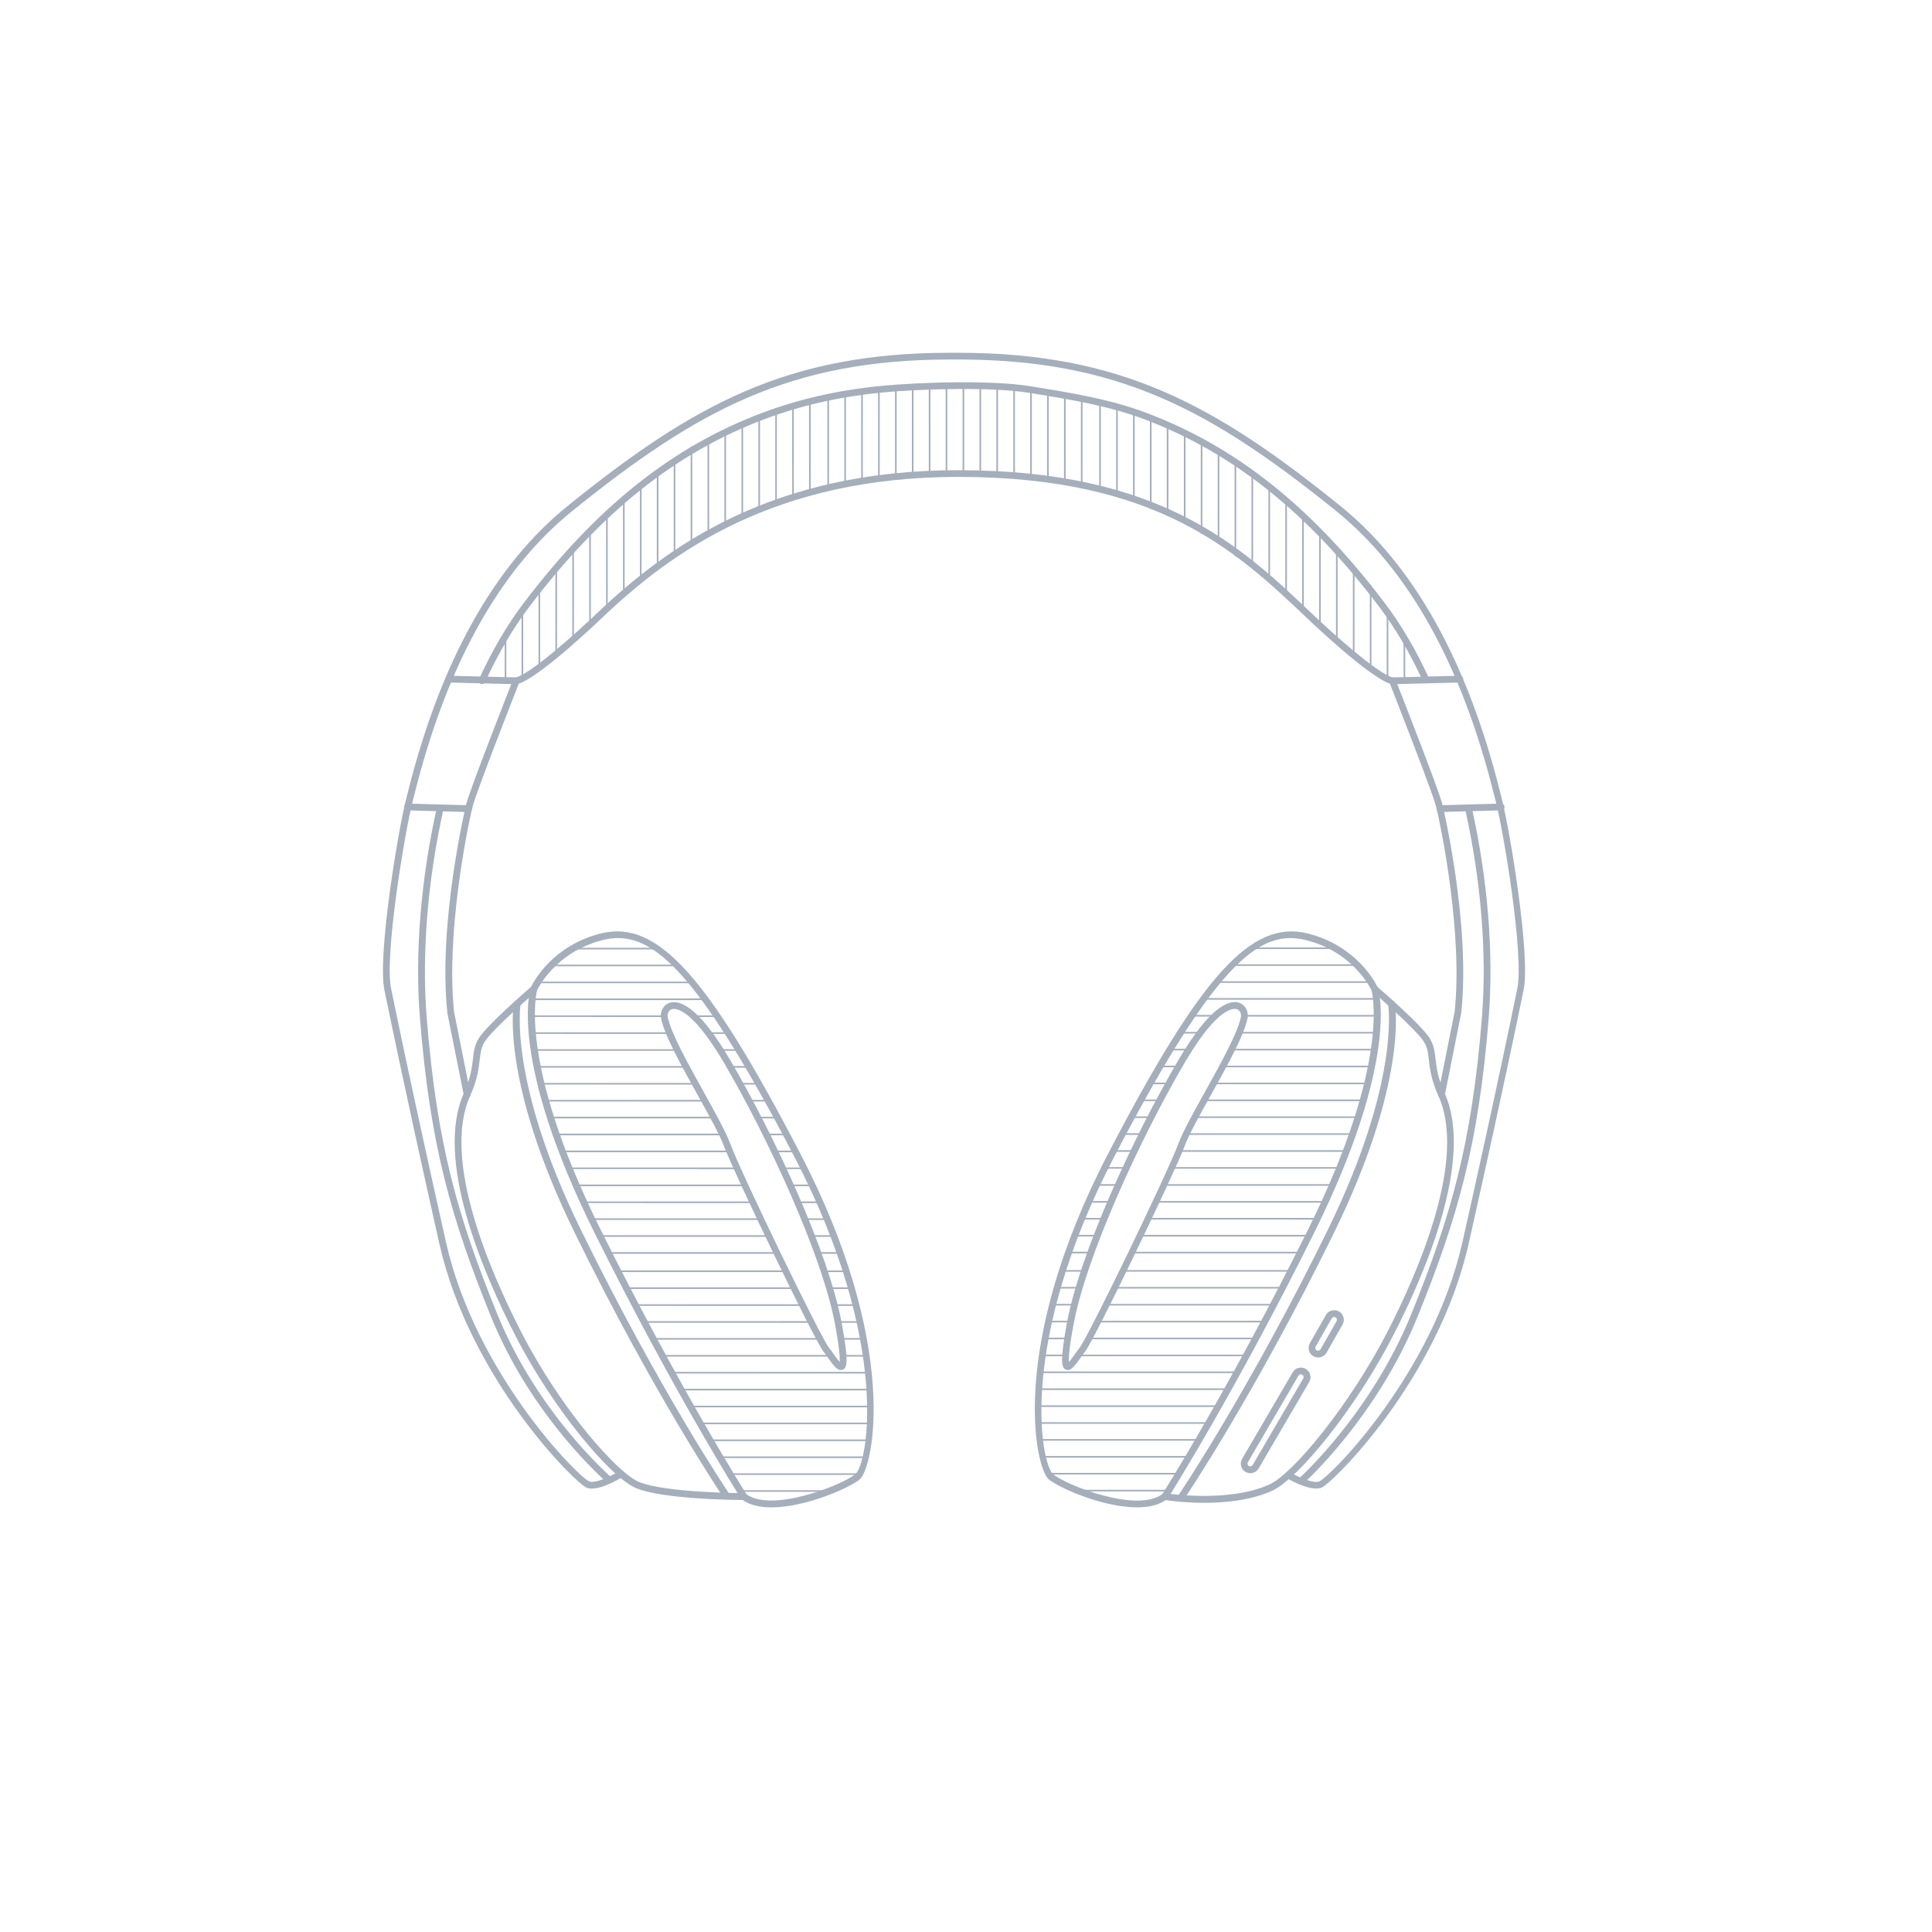 <svg xmlns="http://www.w3.org/2000/svg" fill="none" viewBox="0 0 285 285">
  <path
    fill="#A5AEBB"
    d="M71.11 100.91c-.07 0-.14-.01-.21-.04-.25-.12-.36-.41-.25-.66 1.95-4.26 4.16-8.03 6.57-11.21 10.74-14.18 21.95-23.12 35.28-28.12 5.3-1.99 11.08-3.31 17.17-3.92 6.62-.66 17-.85 22.22 0l.69.11c5.48.89 11.14 1.81 16.44 3.8 13.33 5 24.54 13.94 35.28 28.12 2.37 3.13 4.55 6.83 6.47 11 .12.25.01.55-.24.66-.25.12-.55.01-.66-.24-1.9-4.11-4.04-7.75-6.36-10.82-10.62-14.03-21.69-22.86-34.83-27.79-5.21-1.95-10.82-2.87-16.25-3.75l-.69-.11c-5.14-.84-15.4-.65-21.96 0-6 .6-11.69 1.9-16.92 3.86-13.15 4.93-24.22 13.76-34.84 27.79-2.36 3.12-4.54 6.83-6.46 11.03-.08.18-.26.29-.45.29Zm18.73 117.88c-.12 0-.23-.04-.32-.12-.11-.09-11.08-9.55-17.13-24.54-5.75-14.24-8.95-24.98-10.46-44.15-.74-9.33.15-20.27 2.5-30.79.06-.27.33-.44.6-.38.27.06.44.33.38.6-2.33 10.43-3.2 21.26-2.48 30.5 1.5 19.04 4.67 29.71 10.39 43.85 5.96 14.76 16.75 24.06 16.85 24.16.21.18.24.5.06.71-.11.1-.25.16-.39.16Z"
  />
  <path
    fill="#A5AEBB"
    d="M76.14 100.93h-.01l-9.95-.25c-.28-.01-.49-.24-.49-.51.01-.28.23-.48.51-.49l9.95.25c.28.01.49.24.49.51-.01.28-.23.49-.5.49Zm-7.02 18.86h-.01l-9.02-.25c-.28-.01-.49-.24-.49-.51.01-.28.25-.48.51-.49l9.02.25c.28.01.49.24.49.51-.01.27-.23.49-.5.49Z"
  />
  <path
    fill="#A5AEBB"
    d="M194.17 219.58c-1.7 0-4.07-1.37-4.38-1.55-.24-.14-.32-.45-.17-.68.14-.24.44-.32.68-.17 1.2.71 3.42 1.7 4.31 1.35 1.62-.68 16.75-15.88 21.12-35.29 2.18-9.67 5.35-24.01 8.1-37.43 1-4.88-2.02-23.11-3.18-27.58l-.23-.9c-4.76-19.19-12.62-33.31-23.34-41.97-18.33-14.78-32.04-22.33-55.76-22.33h-1.11c-23.73 0-37.44 7.54-55.77 22.33-10.73 8.65-18.58 22.77-23.34 41.97l-.23.9c-1.15 4.47-4.18 22.7-3.18 27.58 2.75 13.41 5.93 27.75 8.1 37.43 4.37 19.42 19.5 34.61 21.12 35.29.88.35 3.16-.73 4.39-1.5.24-.14.54-.07.69.16.15.23.08.54-.16.69-.37.23-3.66 2.23-5.29 1.58-1.67-.67-17.22-16.01-21.73-36-2.18-9.68-5.35-24.03-8.11-37.45-1.03-5.01 2.02-23.51 3.19-28.03l.22-.89c4.82-19.41 12.78-33.71 23.68-42.5 18.51-14.93 32.37-22.55 56.38-22.55h1.12c24.01 0 37.87 7.62 56.38 22.55 10.9 8.79 18.87 23.09 23.68 42.5l.22.89c1.17 4.52 4.22 23.02 3.19 28.03-2.76 13.42-5.93 27.77-8.11 37.45-4.5 20-20.06 35.33-21.72 36-.19.08-.47.12-.76.12Z"
  />
  <path
    fill="#A5AEBB"
    d="M212.65 161.96c-.03 0-.07 0-.1-.01-.27-.05-.45-.32-.39-.59l2.42-12.1c1.21-11.2-1.86-26.77-2.75-30.32-.53-2.11-6.03-16.13-6.8-18.09-3.31-1.13-11.94-9.39-12.31-9.75-10.26-9.73-21.9-20.75-51.35-20.75-27.15 0-42.34 11.09-52.53 20.76-.37.36-8.99 8.62-12.31 9.74-.77 1.96-6.27 15.98-6.8 18.09-.89 3.55-3.96 19.12-2.74 30.37l2.41 12.06c.05.27-.12.53-.39.59-.27.05-.53-.12-.59-.39L66 149.47c-1.43-13.17 2.71-30.59 2.75-30.76.58-2.32 6.67-17.79 6.93-18.45.06-.15.19-.26.35-.3 2.36-.57 9.54-7.1 12.11-9.57 10.33-9.79 25.72-21.03 53.22-21.03 29.85 0 41.64 11.17 52.04 21.03 2.57 2.47 9.76 9.01 12.11 9.57.16.04.29.15.35.3.26.66 6.35 16.12 6.93 18.45.04.17 4.19 17.59 2.76 30.72l-2.42 12.14c-.04.22-.25.39-.48.39Z"
  />
  <path
    fill="#A5AEBB"
    d="M191.94 218.98c-.14 0-.27-.06-.37-.17-.18-.21-.16-.52.04-.71.11-.09 10.66-9.59 16.62-24.35 5.71-14.14 8.89-24.81 10.39-43.85.73-9.24-.15-20.07-2.48-30.5-.06-.27.11-.54.38-.6.27-.06.54.11.6.38 2.35 10.53 3.23 21.46 2.5 30.79-1.51 19.17-4.71 29.91-10.46 44.15-6.05 14.99-16.78 24.63-16.88 24.72-.1.09-.22.14-.34.14Zm13.46-118.05c-.27 0-.49-.22-.5-.49-.01-.28.21-.51.49-.51l9.95-.25c.28.01.51.21.51.49.01.28-.21.51-.49.51l-9.95.25h-.01Z"
  />
  <path
    fill="#A5AEBB"
    d="M212.42 119.79c-.27 0-.49-.21-.5-.49-.01-.28.21-.51.49-.51l9.02-.25c.27.01.51.21.51.49.01.28-.21.51-.49.51l-9.02.25h-.01ZM113.8 222.36c-1.65 0-3.14-.31-4.25-1.09-1.49-.01-11.79-.12-15.7-1.74-3.76-1.56-12.19-11.54-17.86-22.57-4.71-9.17-11.95-25.99-7.56-35.71 1-2.22 1.18-3.76 1.33-5 .13-1.11.24-2.06.86-3.07 1.2-1.95 6.93-6.92 7.72-7.6.41-.84 3.21-6.11 10.3-7.88 8.28-2.07 15.69 6.1 29.37 32.38 14.86 28.54 10.81 46.45 8.82 48.14-1.45 1.24-7.98 4.14-13.03 4.14Zm-22.61-83.98c-.77 0-1.54.11-2.3.3-7.05 1.76-9.65 7.37-9.68 7.42-.03.07-.08.13-.13.17-.06.05-6.42 5.52-7.6 7.43-.5.82-.59 1.59-.72 2.66-.15 1.31-.34 2.94-1.41 5.3-4.22 9.34 2.91 25.84 7.54 34.84 5.94 11.55 14.24 20.81 17.35 22.1 3.95 1.64 15.36 1.66 15.48 1.66.11 0 .22.04.3.1 3.75 2.88 14.24-1.29 16.17-2.91 1.81-1.53 5.3-19.35-9.06-46.91-13.35-25.63-19.96-32.16-25.94-32.16Z"
  />
  <path
    fill="#A5AEBB"
    d="M107.02 220.95c-.16 0-.32-.08-.41-.22-.1-.15-10.19-15.11-21.83-38.87-10.88-22.23-9.07-33.4-8.98-33.87.05-.27.31-.45.58-.4.27.05.45.31.41.58-.02.11-1.82 11.37 8.9 33.25 11.61 23.7 21.66 38.6 21.76 38.75.15.23.09.54-.13.69-.1.06-.2.09-.3.09Z"
  />
  <path
    fill="#A5AEBB"
    d="M109.72 221.27c-.17 0-.33-.08-.42-.23-.1-.15-9.83-15.48-21.6-39.18-12.6-25.37-9.56-35.69-9.42-36.12.08-.26.36-.41.63-.33.26.08.41.36.33.63-.03.1-3.01 10.45 9.37 35.37 11.74 23.64 21.45 38.93 21.54 39.08.15.23.08.54-.15.69-.09.06-.19.09-.28.09Zm14.3-19.17c-.6 0-1.16-.8-1.85-1.77-.22-.31-.44-.62-.63-.86-1.42-1.74-13.33-26.59-14.74-30.39-.64-1.72-2.22-4.56-3.89-7.56-2.41-4.33-4.91-8.82-5.4-11.33-.16-.8.21-1.85 1.19-2.23 1.25-.48 4.08-.01 9 8.39 6.73 11.49 14.54 28.51 16.46 38.81 1.11 5.97.75 6.64.15 6.89-.11.03-.2.05-.29.05Zm-24.62-53.27c-.17 0-.29.03-.35.06-.45.17-.64.7-.56 1.1.46 2.36 3.03 6.97 5.29 11.04 1.69 3.04 3.29 5.91 3.95 7.7 1.63 4.4 13.34 28.6 14.58 30.11.21.25.44.58.68.92.24.34.61.86.88 1.15.04-.55-.02-1.95-.69-5.57-1.87-10.08-9.81-27.35-16.34-38.49-4.2-7.15-6.55-8.02-7.44-8.02Zm68.33 73.53c-5.05 0-11.57-2.9-13.03-4.14-1.99-1.69-6.05-19.6 8.82-48.14 13.68-26.27 21.1-34.44 29.37-32.38 7.09 1.77 9.89 7.04 10.3 7.88.79.68 6.52 5.65 7.72 7.6.62 1.01.73 1.96.86 3.07.14 1.24.32 2.78 1.33 5 4.39 9.72-2.85 26.55-7.56 35.71-5.68 11.05-14.1 21.21-17.84 22.93-5.9 2.7-14.29 1.62-15.75 1.4-1.1.77-2.58 1.07-4.22 1.07Zm22.62-83.98c-5.98 0-12.59 6.53-25.94 32.17-14.36 27.56-10.87 45.38-9.06 46.91 1.92 1.63 12.42 5.8 16.16 2.91.11-.08.25-.12.39-.1.09.02 9.32 1.48 15.38-1.3 3.52-1.61 11.87-11.78 17.37-22.47 4.63-9 11.76-25.51 7.54-34.84-1.07-2.36-1.26-3.99-1.41-5.3-.12-1.07-.21-1.84-.72-2.66-1.18-1.91-7.54-7.38-7.6-7.43-.06-.05-.1-.11-.13-.17-.03-.06-2.62-5.66-9.68-7.42-.77-.19-1.53-.3-2.3-.3Z"
  />
  <path
    fill="#A5AEBB"
    d="M174.28 221.31c-.1 0-.19-.03-.28-.09-.23-.16-.29-.47-.13-.69.1-.15 10.39-15.41 22-39.11 10.72-21.89 8.92-33.14 8.9-33.25-.05-.27.13-.53.41-.58.26-.05.53.13.58.4.08.46 1.9 11.64-8.98 33.87-11.64 23.77-21.97 39.08-22.07 39.23-.11.14-.27.22-.43.22Z"
  />
  <path
    fill="#A5AEBB"
    d="M171.82 221.27c-.09 0-.19-.03-.27-.08-.23-.15-.3-.46-.15-.69.1-.15 9.8-15.44 21.54-39.08 12.38-24.92 9.4-35.27 9.37-35.37-.08-.26.07-.54.33-.63.26-.08.54.06.63.33.14.43 3.17 10.75-9.42 36.12-11.77 23.7-21.5 39.03-21.6 39.18-.1.14-.27.22-.43.22Zm-14.3-19.17c-.09 0-.18-.02-.28-.06-.59-.25-.96-.92.15-6.89 1.91-10.3 9.72-27.32 16.46-38.81 4.92-8.4 7.75-8.86 9-8.39.98.37 1.35 1.42 1.19 2.23-.49 2.52-2.99 7-5.4 11.33-1.67 3-3.25 5.84-3.89 7.56-1.41 3.8-13.32 28.66-14.74 30.39-.19.24-.41.55-.63.86-.7.98-1.26 1.78-1.86 1.78Zm24.62-53.27c-.9 0-3.24.87-7.43 8.02-6.52 11.13-14.46 28.41-16.34 38.49-.67 3.61-.74 5.02-.69 5.57.27-.29.63-.81.88-1.15.24-.33.47-.66.68-.92 1.23-1.51 12.95-25.71 14.58-30.11.66-1.79 2.26-4.66 3.95-7.7 2.26-4.07 4.83-8.68 5.29-11.04.08-.4-.12-.93-.56-1.1-.07-.03-.19-.06-.36-.06Zm2.3 68.49c-.25 0-.49-.07-.71-.19-.33-.19-.56-.5-.65-.86-.09-.36-.04-.75.15-1.07l7.46-12.76c.39-.67 1.26-.9 1.93-.51.67.39.9 1.26.51 1.93l-7.46 12.76c-.19.33-.5.56-.86.65-.13.04-.25.05-.37.05Zm7.46-14.59c-.14 0-.28.07-.36.21l-7.46 12.76c-.06.1-.07.21-.04.31.03.11.1.2.19.25.09.06.21.07.31.04.11-.03.2-.1.25-.19l7.46-12.76c.06-.1.07-.21.04-.31-.03-.11-.1-.2-.19-.25-.06-.04-.13-.06-.2-.06Zm2.55-2.48c-.24 0-.48-.06-.7-.18-.33-.19-.56-.49-.66-.85-.1-.36-.05-.75.13-1.07l2.37-4.16c.38-.68 1.25-.92 1.93-.53.68.39.91 1.25.53 1.93l-2.37 4.16c-.26.45-.74.7-1.23.7Zm-.21-1.05c.2.11.45.04.56-.15l2.37-4.16c.11-.2.04-.45-.16-.56-.2-.11-.45-.04-.56.15l-2.37 4.16c-.05.1-.07.21-.04.31.03.1.11.2.2.25ZM74.57 100.12c-.07 0-.12-.06-.12-.12v-5.81c0-.07.06-.12.12-.12s.12.06.12.12v5.81c.01.06-.05.12-.12.12Zm2.49 0c-.07 0-.12-.06-.12-.12v-9.95c0-.07.06-.12.12-.12s.12.06.12.12V100c.01.06-.05.12-.12.12Zm2.5-1.55c-.07 0-.12-.06-.12-.12V86.37c0-.07.06-.12.12-.12s.12.06.12.12v12.08c0 .07-.05.12-.12.12Zm2.49-2.44c-.07 0-.12-.06-.12-.12V83.72c0-.07.06-.12.12-.12s.12.06.12.12v12.29c.01.07-.05.12-.12.12Zm2.49-1.82c-.07 0-.12-.06-.12-.12V80.53c0-.07.06-.12.12-.12s.12.06.12.12v13.66c.01.07-.05.12-.12.12Zm2.5-1.91c-.07 0-.12-.06-.12-.12V78.1c0-.07.06-.12.12-.12s.12.06.12.12v14.17c0 .07-.05.13-.12.13Zm2.49-2.68c-.07 0-.12-.06-.12-.12V75.9c0-.07.06-.12.12-.12s.12.06.12.12v13.7c.01.06-.05.12-.12.12Zm2.49-2.3c-.07 0-.12-.06-.12-.12V73.76c0-.07.06-.12.12-.12s.12.06.12.12v13.53c.01.07-.05.13-.12.13Zm2.5-1.79c-.07 0-.12-.06-.12-.12v-13.82c0-.07.06-.12.12-.12s.12.06.12.12v13.82c0 .06-.05.12-.12.12Zm2.49-1.79c-.07 0-.12-.06-.12-.12V69.74c0-.07.06-.12.12-.12s.12.06.12.12v13.98c.01.07-.05.12-.12.12Zm2.49-1.78c-.07 0-.12-.06-.12-.12V68.02c0-.07.06-.12.12-.12s.12.06.12.12v13.91c.01.07-.05.13-.12.13ZM102 80.27c-.07 0-.12-.06-.12-.12v-14.2c0-.07.06-.12.12-.12s.12.06.12.12v14.2c0 .06-.05.12-.12.12Zm2.49-1.5c-.07 0-.12-.06-.12-.12V64.73c0-.07.06-.12.12-.12s.12.06.12.12v13.91c0 .07-.05.13-.12.13Zm2.49-1.18c-.07 0-.12-.06-.12-.12V63.99c0-.07.06-.12.12-.12s.12.06.12.12v13.48c.01.06-.05.12-.12.12Zm2.52-1.57c-.07 0-.12-.06-.12-.12V62.61c0-.07.06-.12.12-.12s.12.06.12.12v13.28c0 .07-.05.13-.12.13Zm2.49-.92c-.07 0-.12-.06-.12-.12v-13.52c0-.07.06-.12.12-.12s.12.06.12.12v13.52c.01.07-.05.12-.12.12Zm2.49-1.21c-.07 0-.12-.06-.12-.12v-13.08c0-.07.06-.12.12-.12s.12.06.12.12v13.07c.01.07-.05.13-.12.13Zm2.5-.72c-.07 0-.12-.06-.12-.12V59.9c0-.07.06-.12.12-.12s.12.06.12.12v13.14c0 .07-.05.13-.12.13Zm2.49-.56c-.07 0-.12-.06-.12-.12V59.03c0-.07.06-.12.12-.12s.12.06.12.12v13.45c.01.07-.05.13-.12.13Zm2.7-.8c-.07 0-.12-.06-.12-.12V58.61c0-.07.06-.12.12-.12s.12.06.12.12v13.08c.01.07-.05.12-.12.12Zm2.5-0c-.07 0-.12-.06-.12-.12v-13.63c0-.07.06-.12.12-.12s.12.06.12.12v13.63c0 .07-.06.12-.12.12Zm2.49-.84c-.07 0-.12-.06-.12-.12V57.82c0-.07.06-.12.12-.12s.12.06.12.12v13.02c0 .07-.05.13-.12.13Zm2.49-.55c-.07 0-.12-.06-.12-.12V57.5c0-.07.06-.12.12-.12s.12.06.12.12v12.8c.01.06-.05.12-.12.12Zm2.5 0c-.07 0-.12-.06-.12-.12V57.2c0-.07.06-.12.12-.12s.12.06.12.12v13.1c0 .06-.06.12-.12.12Zm2.49-.44c-.07 0-.12-.06-.12-.12V57.08c0-.07.06-.12.12-.12s.12.06.12.12v12.77c0 .07-.05.13-.12.13Zm2.49-.12c-.07 0-.12-.06-.12-.12V56.97c0-.07.06-.12.12-.12s.12.06.12.12v12.77c.01.07-.05.12-.12.12Zm2.49.12c-.07 0-.12-.06-.12-.12V56.97c0-.07.06-.12.12-.12s.12.06.12.12v12.88c.01.07-.05.13-.12.13Zm67.55 30.15c-.07 0-.12-.06-.12-.12v-5.81c0-.07.06-.12.12-.12s.12.06.12.12v5.81c.01.06-.05.12-.12.12Zm-2.49 0c-.07 0-.12-.06-.12-.12v-9.95c0-.07.06-.12.12-.12s.12.06.12.12v9.95c0 .06-.05.12-.12.12Zm-2.49-1.55c-.07 0-.12-.06-.12-.12v-12.08c0-.07.06-.12.12-.12s.12.06.12.12v12.08c0 .07-.06.12-.12.12Zm-2.5-2.44c-.07 0-.12-.06-.12-.12v-12.29c0-.07.06-.12.12-.12s.12.06.12.12v12.29c.01.07-.05.12-.12.12Zm-2.49-1.82c-.07 0-.12-.06-.12-.12v-13.04c0-.07.06-.12.12-.12s.12.06.12.12v13.04c0 .07-.05.12-.12.12Zm-2.49-1.91c-.07 0-.12-.06-.12-.12v-14.18c0-.07.06-.12.12-.12s.12.06.12.12v14.17c0 .07-.06.13-.12.13Zm-2.5-2.68c-.07 0-.12-.06-.12-.12v-13.7c0-.07.06-.12.12-.12s.12.06.12.12v13.7c.01.06-.05.12-.12.12Zm-2.49-2.3c-.07 0-.12-.06-.12-.12v-13.54c0-.07.06-.12.12-.12s.12.06.12.12v13.53c0 .07-.05.13-.12.13Zm-2.49-1.79c-.07 0-.12-.06-.12-.12v-13.82c0-.07.06-.12.12-.12s.12.06.12.12v13.82c0 .07-.05.12-.12.12Zm-2.5-1.79c-.07 0-.12-.06-.12-.12v-13.98c0-.07.06-.12.12-.12s.12.06.12.12v13.98c.01.07-.05.12-.12.12Zm-2.49-1.78c-.07 0-.12-.06-.12-.12v-13.92c0-.07.06-.12.12-.12s.12.06.12.12v13.91c0 .07-.05.13-.12.13Zm-2.49-1.79c-.07 0-.12-.06-.12-.12v-13.57c0-.07.06-.12.12-.12s.12.06.12.12v13.57c0 .06-.06.12-.12.12Zm-2.5-1.5c-.07 0-.12-.06-.12-.12v-13.92c0-.07.06-.12.12-.12s.12.06.12.12v13.91c.01.07-.05.13-.12.13Zm-2.49-1.84c-.07 0-.12-.06-.12-.12v-12.82c0-.07.06-.12.12-.12s.12.06.12.12v12.82c0 .07-.05.12-.12.12Zm-2.52-.91c-.07 0-.12-.06-.12-.12v-13.29c0-.07.06-.12.12-.12s.12.06.12.12v13.28c.01.08-.05.13-.12.13Zm-2.49-.92c-.07 0-.12-.06-.12-.12V61.47c0-.07.06-.12.12-.12s.12.06.12.12v13.52c.01.07-.05.12-.12.12Zm-2.49-1.21c-.07 0-.12-.06-.12-.12V60.7c0-.07.06-.12.12-.12s.12.06.12.12v13.07c0 .07-.05.13-.12.13Zm-2.49-.72c-.07 0-.12-.06-.12-.12v-13.15c0-.07.06-.12.12-.12s.12.06.12.12v13.14c0 .07-.06.13-.12.13Zm-2.5-.56c-.07 0-.12-.06-.12-.12v-13.46c0-.07.06-.12.12-.12s.12.06.12.12v13.45c.01.07-.05.13-.12.13Zm-2.7-.8c-.07 0-.12-.06-.12-.12v-13.08c0-.07.06-.12.12-.12s.12.06.12.12v13.08c0 .07-.05.12-.12.12Zm-2.49-.62c-.07 0-.12-.06-.12-.12v-13c0-.07.06-.12.12-.12s.12.06.12.12v13c0 .06-.05.12-.12.12Zm-2.5-.22c-.07 0-.12-.06-.12-.12v-13.03c0-.07.06-.12.12-.12s.12.06.12.12v13.02c.01.08-.05.13-.12.13Zm-2.49-.55c-.07 0-.12-.06-.12-.12v-12.8c0-.07.06-.12.12-.12s.12.06.12.12v12.8c.01.06-.05.12-.12.12Zm-2.49-0c-.07 0-.12-.06-.12-.12v-13.1c0-.07.06-.12.12-.12s.12.06.12.12v13.1c0 .06-.05.12-.12.12Zm-2.5-.44c-.07 0-.12-.06-.12-.12v-12.78c0-.07.06-.12.12-.12s.12.06.12.12v12.77c.01.07-.05.13-.12.13Zm-2.49-.12c-.07 0-.12-.06-.12-.12v-12.77c0-.07.06-.12.12-.12s.12.06.12.12v12.77c.01.07-.05.12-.12.12Zm-2.49.12c-.07 0-.12-.06-.12-.12v-12.89c0-.07.06-.12.12-.12s.12.06.12.12v12.88c0 .07-.05.13-.12.13ZM96.96 140.05H84.08c-.07 0-.12-.06-.12-.12s.06-.12.12-.12h12.88c.07 0 .12.06.12.12s-.05.12-.12.12Zm2.86 2.49h-18.52c-.07 0-.12-.06-.12-.12s.06-.12.12-.12h18.52c.07 0 .12.06.12.12s-.05.12-.12.12Zm2.32 2.5H78.97c-.07 0-.12-.06-.12-.12s.06-.12.12-.12H102.14c.07 0 .12.06.12.12s-.05.12-.12.12Zm1.68 2.49H78.38c-.07 0-.12-.06-.12-.12s.06-.12.12-.12h25.44c.07 0 .12.06.12.12s-.05.12-.12.12Zm-5.83 2.49H78.38c-.07 0-.12-.06-.12-.12s.06-.12.12-.12h19.61c.07 0 .12.06.12.12s-.05.12-.12.12Zm9.19 2.5h-2.38c-.07 0-.12-.06-.12-.12s.06-.12.12-.12h2.38c.07 0 .12.06.12.12s-.05.12-.12.12Zm1.86 2.49h-2.86c-.07 0-.12-.06-.12-.12s.06-.12.12-.12h2.86c.07 0 .12.06.12.12s-.05.12-.12.12Zm1.62 2.49h-3.04c-.07 0-.12-.06-.12-.12s.06-.12.12-.12h3.04c.07 0 .12.06.12.12s-.05.12-.12.12Zm1.26 2.49h-2.8c-.07 0-.12-.06-.12-.12s.06-.12.12-.12h2.8c.07 0 .12.06.12.12s-.05.12-.12.12Zm1.21 2.5h-2.61c-.07 0-.12-.06-.12-.12s.06-.12.12-.12h2.61c.07 0 .12.06.12.12s-.05.12-.12.12Zm1.66 2.49h-2.96c-.07 0-.12-.06-.12-.12s.06-.12.12-.12h2.96c.07 0 .12.06.12.12s-.05.12-.12.12Zm1.47 2.49h-2.95c-.07 0-.12-.06-.12-.12s.06-.12.12-.12h2.95c.07 0 .12.06.12.12s-.06.12-.12.12Zm1.32 2.5h-3.43c-.07 0-.12-.06-.12-.12s.06-.12.12-.12h3.43c.07 0 .12.06.12.12s-.05.12-.12.12Zm.59 2.49h-2.81c-.07 0-.12-.06-.12-.12s.06-.12.12-.12h2.81c.07 0 .12.06.12.12s-.05.12-.12.12Zm1.82 2.52h-3.22c-.07 0-.12-.06-.12-.12s.06-.12.12-.12h3.22c.07 0 .12.06.12.12s-.05.12-.12.12Zm.97 2.49h-3.23c-.07 0-.12-.06-.12-.12s.06-.12.12-.12h3.23c.07 0 .12.06.12.12s-.05.12-.12.12Zm1.33 2.49h-3.61c-.07 0-.12-.06-.12-.12s.06-.12.12-.12h3.61c.07 0 .12.06.12.12s-.05.12-.12.12Zm.72 2.49h-3.31c-.07 0-.12-.06-.12-.12s.06-.12.12-.12h3.31c.07 0 .12.06.12.12s-.05.12-.12.12Zm.92 2.5h-3.21c-.07 0-.12-.06-.12-.12s.06-.12.12-.12h3.21c.07 0 .12.06.12.12s-.05.12-.12.12Zm1.11 2.7h-3.36c-.07 0-.12-.06-.12-.12s.06-.12.12-.12h3.36c.07 0 .12.06.12.12s-.05.12-.12.12Zm.55 2.49h-3.05c-.07 0-.12-.06-.12-.12s.06-.12.12-.12h3.05c.07 0 .12.06.12.12s-.05.12-.12.12Zm.88 2.5h-3.23c-.07 0-.12-.06-.12-.12s.06-.12.12-.12h3.23c.07 0 .12.06.12.12s-.05.12-.12.12Zm.64 2.49h-3.31c-.07 0-.12-.06-.12-.12s.06-.12.12-.12h3.31c.07 0 .12.06.12.12s-.05.12-.12.12Zm.26 2.49h-3.32c-.07 0-.12-.06-.12-.12s.06-.12.12-.12h3.32c.07 0 .12.06.12.12s-.05.12-.12.12Zm.46 2.5h-3.47c-.07 0-.12-.06-.12-.12s.06-.12.12-.12h3.47c.07 0 .12.06.12.12s-.05.12-.12.12Zm-21.65-50.1h-3.5c-.07 0-.12-.06-.12-.12s.06-.12.12-.12h3.5c.07 0 .12.06.12.12s-.05.12-.12.12Zm-7.43 2.5H78.38c-.07 0-.12-.06-.12-.12s.06-.12.12-.12h20.37c.07 0 .12.06.12.12s-.05.12-.12.12Zm1.04 2.49h-20.99c-.07 0-.12-.06-.12-.12s.06-.12.12-.12h20.98c.07 0 .12.06.12.12s-.04.12-.11.12Zm1.41 2.49H79.24c-.07 0-.12-.06-.12-.12s.06-.12.12-.12H101.2c.07 0 .12.06.12.12s-.05.12-.12.12Zm1.36 2.49H79.79c-.07 0-.12-.06-.12-.12s.06-.12.12-.12H102.56c.07 0 .12.06.12.12s-.05.12-.12.12Zm1.54 2.5H80.45c-.07 0-.12-.06-.12-.12s.06-.12.12-.12H104.1c.07 0 .12.06.12.12s-.05.12-.12.12Zm1.17 2.49H81.2c-.07 0-.12-.06-.12-.12s.06-.12.12-.12H105.27c.07 0 .12.06.12.12s-.05.12-.12.12Zm1.49 2.49H82.14c-.07 0-.12-.06-.12-.12s.06-.12.12-.12h24.62c.07 0 .12.06.12.12s-.05.12-.12.12Zm.85 2.5H83.09c-.07 0-.12-.06-.12-.12s.06-.12.12-.12h24.52c.07 0 .12.06.12.12s-.05.12-.12.12Zm.77 2.49H83.95c-.07 0-.12-.06-.12-.12s.06-.12.12-.12H108.38c.07 0 .12.06.12.12s-.05.12-.12.12Zm1.49 2.52H85.12c-.07 0-.12-.06-.12-.12s.06-.12.12-.12h24.75c.07 0 .12.06.12.12s-.05.12-.12.12Zm1.2 2.49H85.96c-.07 0-.12-.06-.12-.12s.06-.12.12-.12H111.07c.07 0 .12.06.12.12s-.05.12-.12.12Zm.85 2.49H87.19c-.07 0-.12-.06-.12-.12s.06-.12.12-.12H111.92c.07 0 .12.06.12.12s-.05.12-.12.12Zm1.39 2.49H88.36c-.07 0-.12-.06-.12-.12s.06-.12.12-.12h24.95c.07 0 .12.06.12.12s-.05.12-.12.12Zm1.16 2.5H89.84c-.07 0-.12-.06-.12-.12s.06-.12.12-.12h24.63c.07 0 .12.06.12.12s-.05.12-.12.12Zm1.39 2.7H91.12c-.07 0-.12-.06-.12-.12s.06-.12.12-.12h24.75c.07 0 .12.06.12.12s-.06.12-.13.12Zm1.29 2.49h-24.5c-.07 0-.12-.06-.12-.12s.06-.12.12-.12h24.5c.07 0 .12.06.12.12s-.05.12-.12.12Zm1.15 2.5H93.73c-.07 0-.12-.06-.12-.12s.06-.12.12-.12H118.3c.07 0 .12.06.12.12s-.05.12-.12.12Zm1.34 2.49H95.44c-.07 0-.12-.06-.12-.12s.06-.12.12-.12H119.64c.07 0 .12.06.12.12s-.06.12-.12.12Zm1.3 2.49H96.38c-.07 0-.12-.06-.12-.12s.06-.12.12-.12h24.56c.07 0 .12.06.12.12s-.05.12-.12.12Zm1.6 2.5H97.61c-.07 0-.12-.06-.12-.12s.06-.12.12-.12h24.93c.07 0 .12.06.12.12s-.05.12-.12.12Zm5.86 2.49H99.1c-.07 0-.12-.06-.12-.12s.06-.12.12-.12h29.31c.07 0 .12.06.12.12s-.06.12-.13.12Zm0 2.49h-27.88c-.07 0-.12-.06-.12-.12s.06-.12.12-.12h27.88c.07 0 .12.06.12.12s-.05.12-.12.12Zm0 2.5h-26.78c-.07 0-.12-.06-.12-.12s.06-.12.12-.12h26.78c.07 0 .12.06.12.12s-.05.12-.12.12Zm0 2.49h-25.01c-.07 0-.12-.06-.12-.12s.06-.12.12-.12h25.01c.07 0 .12.06.12.12s-.05.12-.12.12Zm0 2.49h-23.69c-.07 0-.12-.06-.12-.12s.06-.12.12-.12h23.69c.07 0 .12.06.12.12s-.05.12-.12.12Zm-.89 2.5h-21.42c-.07 0-.12-.06-.12-.12s.06-.12.12-.12h21.42c.07 0 .12.06.12.12s-.05.12-.12.12Zm-.68 2.49h-19.12c-.07 0-.12-.06-.12-.12s.06-.12.12-.12h19.12c.07 0 .12.06.12.12s-.05.12-.12.12Zm-4.17 2.49h-13.91c-.07 0-.12-.06-.12-.12s.06-.12.12-.12h13.91c.07 0 .12.06.12.12s-.05.12-.12.12Zm74.87-80.07h-12.88c-.07 0-.12-.06-.12-.12s.06-.12.12-.12h12.88c.07 0 .12.06.12.12s-.05.12-.12.12Zm2.79 2.49h-18.53c-.07 0-.12-.06-.12-.12s.06-.12.12-.12h18.53c.07 0 .12.06.12.12s-.05.12-.12.12Zm2.33 2.5h-23.17c-.07 0-.12-.06-.12-.12s.06-.12.12-.12h23.17c.07 0 .12.06.12.12s-.05.12-.12.12Z"
  />
  <path
    fill="#A5AEBB"
    d="M203.24 147.47H177.8c-.07 0-.12-.06-.12-.12s.06-.12.12-.12h25.44c.07 0 .12.06.12.12s-.05.12-.12.12Zm0 2.49h-19.61c-.07 0-.12-.06-.12-.12s.06-.12.12-.12h19.61c.07 0 .12.06.12.12s-.05.12-.12.12Zm-26.43 2.5h-2.38c-.07 0-.12-.06-.12-.12s.06-.12.12-.12h2.38c.07 0 .12.06.12.12s-.05.12-.12.12Zm-1.37 2.49h-2.86c-.07 0-.12-.06-.12-.12s.06-.12.12-.12h2.86c.07 0 .12.06.12.12s-.05.12-.12.12Zm-1.43 2.49h-3.04c-.07 0-.12-.06-.12-.12s.06-.12.12-.12h3.04c.07 0 .12.06.12.12s-.06.12-.12.12Zm-1.52 2.5h-2.8c-.07 0-.12-.06-.12-.12s.06-.12.12-.12h2.8c.07 0 .12.06.12.12s-.05.12-.12.12Zm-1.4 2.49h-2.61c-.07 0-.12-.06-.12-.12s.06-.12.12-.12h2.61c.07 0 .12.06.12.12s-.05.12-.12.12Zm-1.3 2.49h-2.96c-.07 0-.12-.06-.12-.12s.06-.12.12-.12h2.96c.07 0 .12.06.12.12s-.05.12-.12.12Zm-1.48 2.49h-2.95c-.07 0-.12-.06-.12-.12s.06-.12.12-.12h2.95c.07 0 .12.06.12.12s-.05.12-.12.12Zm-.84 2.5h-3.43c-.07 0-.12-.06-.12-.12s.06-.12.12-.12h3.43c.07 0 .12.06.12.12s-.05.12-.12.12Zm-1.21 2.49h-2.81c-.07 0-.12-.06-.12-.12s.06-.12.12-.12h2.81c.07 0 .12.06.12.12s-.06.12-.12.12Zm-1.41 2.52h-3.22c-.07 0-.12-.06-.12-.12s.06-.12.12-.12h3.22c.07 0 .12.06.12.12s-.05.12-.12.12Zm-.96 2.49h-3.23c-.07 0-.12-.06-.12-.12s.06-.12.12-.12h3.23c.07 0 .12.06.12.12s-.05.12-.12.12Zm-.95 2.49h-3.61c-.07 0-.12-.06-.12-.12s.06-.12.12-.12h3.61c.07 0 .12.06.12.12s-.05.12-.12.12Zm-1.03 2.5h-3.31c-.07 0-.12-.06-.12-.12s.06-.12.12-.12h3.31c.07 0 .12.06.12.12s-.05.12-.12.12Zm-1.02 2.49h-3.21c-.07 0-.12-.06-.12-.12s.06-.12.12-.12h3.21c.07 0 .12.06.12.12s-.05.12-.12.12Zm-.95 2.7h-3.36c-.07 0-.12-.06-.12-.12s.06-.12.12-.12h3.36c.07 0 .12.06.12.12s-.05.12-.12.12Zm-.87 2.49h-3.05c-.07 0-.12-.06-.12-.12s.06-.12.12-.12h3.05c.07 0 .12.06.12.12s-.05.12-.12.12Zm-.69 2.5h-3.23c-.07 0-.12-.06-.12-.12s.06-.12.12-.12h3.23c.07 0 .12.06.12.12s-.05.12-.12.12Zm-.56 2.49h-3.31c-.07 0-.12-.06-.12-.12s.06-.12.12-.12h3.31c.07 0 .12.06.12.12s-.05.12-.12.12Zm-.25 2.49h-3.32c-.07 0-.12-.06-.12-.12s.06-.12.12-.12h3.32c.07 0 .12.06.12.12s-.05.12-.12.12Zm-.32 2.5h-3.47c-.07 0-.12-.06-.12-.12s.06-.12.12-.12h3.47c.07 0 .12.06.12.12s-.05.12-.12.12Zm21.68-50.1h-3.5c-.07 0-.12-.06-.12-.12s.06-.12.12-.12h3.5c.07 0 .12.06.12.12s-.05.12-.12.12Zm24.31 2.5h-20.37c-.07 0-.12-.06-.12-.12s.06-.12.12-.12h20.37c.07 0 .12.06.12.12s-.05.12-.12.12Zm-.43 2.49h-20.98c-.07 0-.12-.06-.12-.12s.06-.12.12-.12h20.98c.07 0 .12.06.12.12s-.05.12-.12.12Zm-.43 2.49h-21.96c-.07 0-.12-.06-.12-.12s.06-.12.12-.12h21.96c.07 0 .12.06.12.12s-.05.12-.12.12Zm-.56 2.5h-22.77c-.07 0-.12-.06-.12-.12s.06-.12.12-.12h22.77c.07 0 .12.06.12.12s-.05.12-.12.12Zm-.65 2.49h-23.65c-.07 0-.12-.06-.12-.12s.06-.12.12-.12h23.65c.07 0 .12.06.12.12s-.05.12-.12.12Zm-.75 2.49h-24.07c-.07 0-.12-.06-.12-.12s.06-.12.12-.12h24.07c.07 0 .12.06.12.12s-.06.12-.12.12Zm-.95 2.49h-24.62c-.07 0-.12-.06-.12-.12s.06-.12.12-.12h24.62c.07 0 .12.06.12.12s-.05.12-.12.12Zm-.95 2.5H174c-.07 0-.12-.06-.12-.12s.06-.12.12-.12h24.52c.07 0 .12.06.12.12s-.05.12-.12.12Zm-.86 2.49h-24.43c-.07 0-.12-.06-.12-.12s.06-.12.12-.12h24.43c.07 0 .12.06.12.12s-.05.12-.12.12Zm-1.16 2.52h-24.75c-.07 0-.12-.06-.12-.12s.06-.12.12-.12h24.75c.07 0 .12.06.12.12s-.05.12-.12.12Zm-.84 2.49h-25.11c-.07 0-.12-.06-.12-.12s.06-.12.12-.12h25.11c.07 0 .12.06.12.12s-.05.12-.12.12Zm-1.23 2.49H169.7c-.07 0-.12-.06-.12-.12s.06-.12.12-.12h24.73c.07 0 .12.06.12.12s-.05.12-.12.12Zm-1.17 2.5h-24.95c-.07 0-.12-.06-.12-.12s.06-.12.12-.12h24.95c.07 0 .12.06.12.12s-.05.12-.12.12Zm-1.49 2.49h-24.63c-.07 0-.12-.06-.12-.12s.06-.12.12-.12h24.63c.07 0 .12.06.12.12s-.05.12-.12.12Zm-1.27 2.7h-24.75c-.07 0-.12-.06-.12-.12s.06-.12.12-.12h24.75c.07 0 .12.06.12.12s-.05.12-.12.12Zm-1.53 2.49h-24.5c-.07 0-.12-.06-.12-.12s.06-.12.12-.12h24.5c.07 0 .12.06.12.12s-.05.12-.12.12Zm-1.08 2.5h-24.57c-.07 0-.12-.06-.12-.12s.06-.12.12-.12h24.57c.07 0 .12.06.12.12s-.05.12-.12.12Zm-1.71 2.49h-24.2c-.07 0-.12-.06-.12-.12s.06-.12.12-.12h24.2c.07 0 .12.06.12.12s-.05.12-.12.12Zm-.94 2.49h-24.56c-.07 0-.12-.06-.12-.12s.06-.12.12-.12h24.56c.07 0 .12.06.12.12s-.05.12-.12.12Zm-1.23 2.5h-24.93c-.07 0-.12-.06-.12-.12s.06-.12.12-.12h24.93c.07 0 .12.06.12.12s-.05.12-.12.12Zm-1.49 2.49h-29.31c-.07 0-.12-.06-.12-.12s.06-.12.12-.12h29.31c.07 0 .12.06.12.12s-.05.12-.12.12Zm-1.43 2.49h-27.88c-.07 0-.12-.06-.12-.12s.06-.12.12-.12h27.88c.07 0 .12.06.12.12s-.05.12-.12.12Zm-27.88 2.5c-.07 0-.12-.06-.12-.12s.06-.12.12-.12h26.78c.07 0 .12.06.12.12s-.06.12-.12.12h-26.78Zm25.02 2.49h-25.01c-.07 0-.12-.06-.12-.12s.06-.12.12-.12h25.01c.07 0 .12.06.12.12s-.06.12-.12.12Zm-1.32 2.49h-23.69c-.07 0-.12-.06-.12-.12s.06-.12.12-.12h23.69c.07 0 .12.06.12.12s-.05.12-.12.12Zm-1.38 2.5h-21.42c-.07 0-.12-.06-.12-.12s.06-.12.12-.12h21.42c.07 0 .12.06.12.12s-.05.12-.12.12Zm-1.62 2.49h-19.12c-.07 0-.12-.06-.12-.12s.06-.12.12-.12h19.12c.07 0 .12.06.12.12s-.05.12-.12.12Zm-1.04 2.49h-13.92c-.07 0-.12-.06-.12-.12s.06-.12.12-.12h13.92c.07 0 .12.06.12.12s-.05.12-.12.12Z"
  />
</svg>
